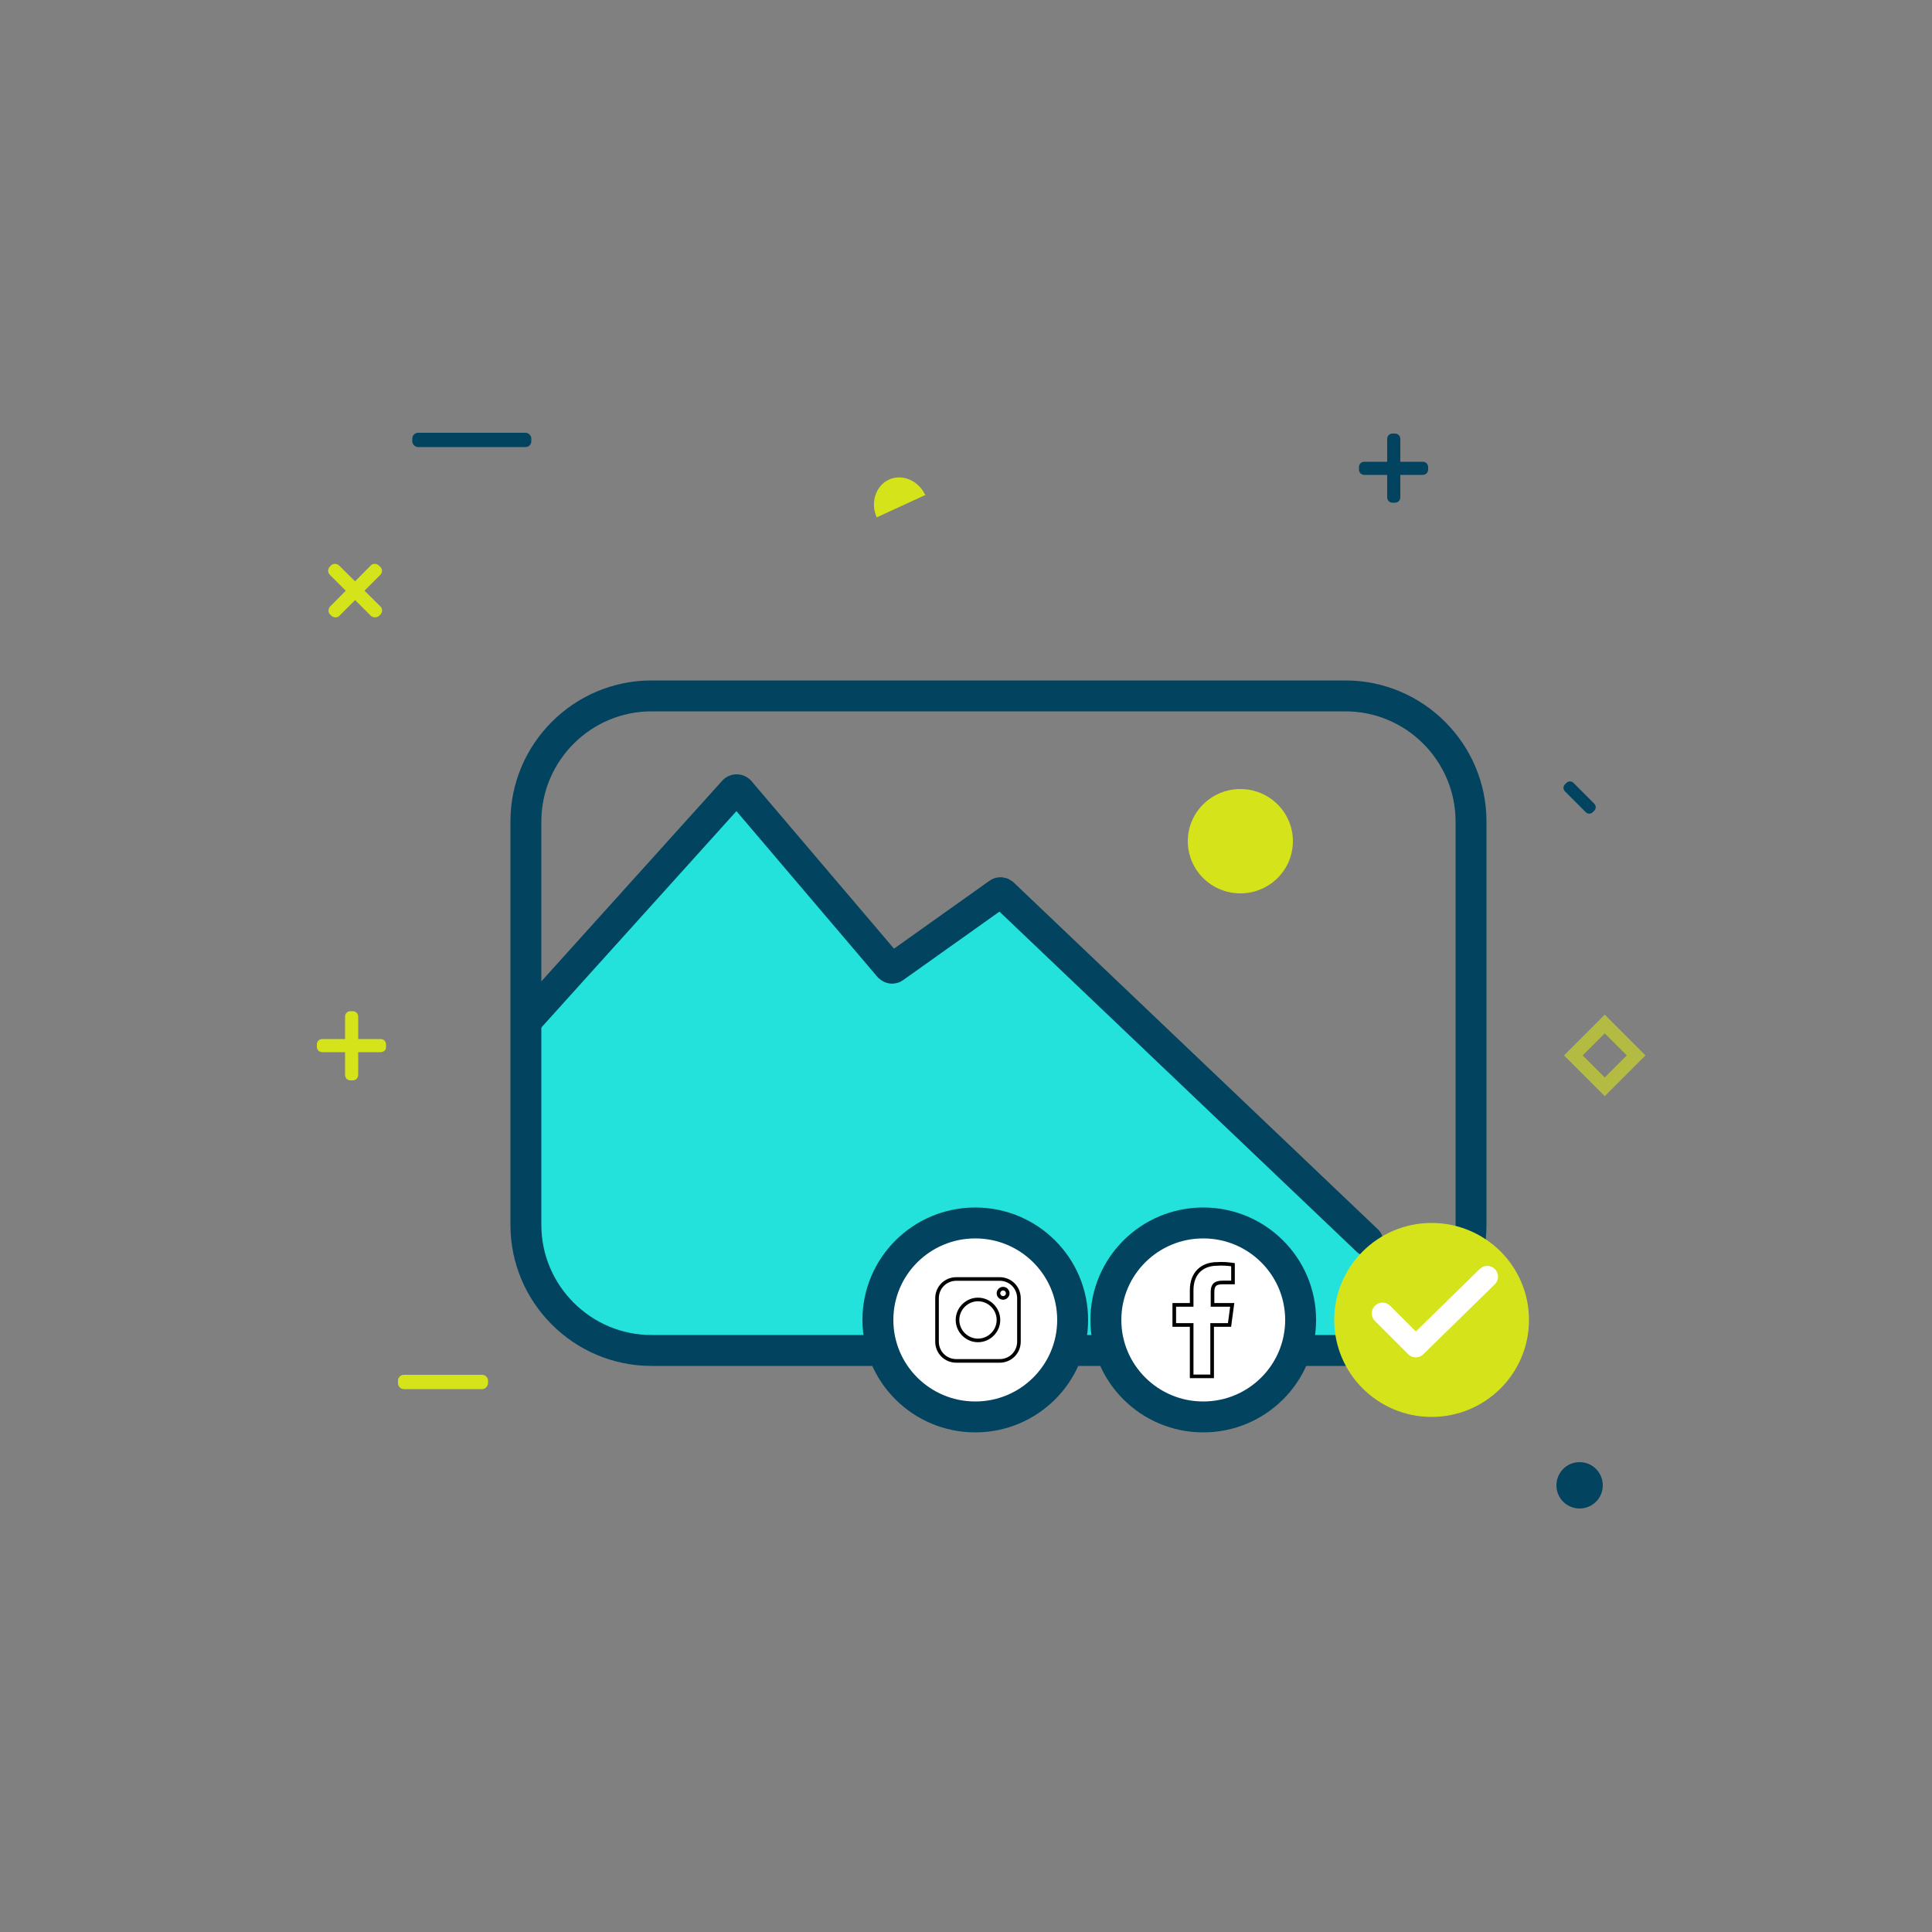 <?xml version="1.0" encoding="utf-8"?>
<!-- Generator: Adobe Illustrator 21.1.0, SVG Export Plug-In . SVG Version: 6.00 Build 0)  -->
<svg version="1.1" id="Calque_1" xmlns="http://www.w3.org/2000/svg" xmlns:xlink="http://www.w3.org/1999/xlink" x="0px" y="0px"
	 viewBox="0 0 500 500" style="enable-background:new 0 0 500 500;" xml:space="preserve">
<rect x="0" y="0" width="500" height="500" fill="#808080" stroke="none"/>
<style type="text/css">
	.st0{fill:#23E1DB;stroke:#02435F;stroke-width:8;stroke-linejoin:round;}
	.st1{fill:#F7FF94;stroke:#02435F;stroke-width:8;stroke-linejoin:round;}
	.st2{fill:none;stroke:#02435F;stroke-width:10.354;stroke-linecap:round;stroke-linejoin:round;}
	.st3{fill:none;stroke:#02435F;stroke-width:7;stroke-linecap:round;stroke-linejoin:round;}
	.st4{fill:#23E1DB;stroke:#02435F;stroke-width:6.773;stroke-linecap:round;stroke-linejoin:round;stroke-miterlimit:10;}
	.st5{fill:#02435F;}
	.st6{fill:#D5E31A;}
	.st7{fill:#FFFFFF;stroke:#D5E31A;stroke-width:4.091;stroke-linecap:round;stroke-linejoin:round;stroke-miterlimit:10;}
	.st8{fill:none;stroke:#D5E31A;stroke-width:7.598;stroke-linecap:round;stroke-linejoin:round;stroke-miterlimit:10;}
	.st9{fill:#FFFFFF;}
	.st10{fill:#23E1DB;stroke:#23E1DB;stroke-width:3;stroke-linecap:round;stroke-linejoin:round;stroke-miterlimit:10;}
	.st11{opacity:0.6;fill:none;stroke:#D5E31A;stroke-width:3.962;stroke-miterlimit:10;enable-background:new    ;}
	.st12{fill:none;stroke:#FFFFFF;stroke-width:5.564;stroke-linecap:round;stroke-linejoin:round;stroke-miterlimit:10;}
	.st13{fill:none;stroke:#02435F;stroke-width:8;stroke-linecap:round;stroke-linejoin:round;stroke-miterlimit:10;}
	.st14{fill:none;stroke:#02435F;stroke-linecap:round;stroke-linejoin:round;stroke-miterlimit:10;}
	.st15{fill:#23E1DB;stroke:#02435F;stroke-linecap:round;stroke-linejoin:round;stroke-miterlimit:10;}
	.st16{fill:#23E1DB;}
	.st17{fill:#FFFFFF;stroke:#02435F;stroke-width:8;stroke-miterlimit:10;}
	.st18{fill:none;stroke:#000000;stroke-width:0.938;stroke-miterlimit:10;}
	.st19{fill:none;stroke:#000000;stroke-width:0.932;stroke-miterlimit:10;}
	.st20{fill:none;stroke:#02435F;stroke-width:7.224;stroke-linecap:round;stroke-linejoin:round;stroke-miterlimit:10;}
	.st21{fill:none;stroke:#02435F;stroke-width:7.217;stroke-miterlimit:10;}
	.st22{fill:#FFFFFF;stroke:#02435F;stroke-width:3.911;stroke-miterlimit:10;}
	.st23{opacity:0.6;fill:none;stroke:#D5E31A;stroke-width:3.911;stroke-miterlimit:10;enable-background:new    ;}
	.st24{fill:#D5E31A;stroke:#02435F;stroke-width:7.217;stroke-miterlimit:10;}
	.st25{fill:#23E1DB;stroke:#02435F;stroke-width:7.217;stroke-miterlimit:10;}
	.st26{fill:none;stroke:#02435F;stroke-width:7.038;stroke-miterlimit:10;}
	.st27{opacity:0.6;fill:none;stroke:#D5E31A;stroke-width:3.417;stroke-miterlimit:10;enable-background:new    ;}
	.st28{fill:#D5E31A;stroke:#02435F;stroke-width:6;stroke-linecap:round;stroke-linejoin:round;stroke-miterlimit:10;}
	.st29{fill:none;stroke:#02435F;stroke-width:6;stroke-linecap:round;stroke-linejoin:round;stroke-miterlimit:10;}
	.st30{fill:#23E1DB;stroke:#02435F;stroke-width:7.682;stroke-linejoin:round;stroke-miterlimit:10;}
	.st31{fill:none;stroke:#02435F;stroke-width:7.682;stroke-miterlimit:10;}
	.st32{fill:none;stroke:#02435F;stroke-width:7.682;stroke-linecap:round;stroke-linejoin:round;stroke-miterlimit:10;}
	.st33{fill:none;stroke:#02435F;stroke-width:6.722;stroke-linecap:round;stroke-linejoin:round;stroke-miterlimit:10;}
	.st34{fill:#D5E31A;stroke:#02435F;stroke-width:7;stroke-miterlimit:10;}
	.st35{fill:#FFFFFF;stroke:#FFFFFF;stroke-width:3.623;stroke-miterlimit:10;}
	.st36{opacity:0.6;fill:none;stroke:#D5E31A;stroke-width:3.799;stroke-miterlimit:10;enable-background:new    ;}
	.st37{fill:#F2C994;}
	.st38{fill:#ED4642;}
	.st39{fill:#17BCB5;}
	.st40{fill:#16342F;}
	.st41{fill:#15291A;}
	.st42{fill:none;stroke:#02435F;stroke-width:5.71;stroke-linecap:round;stroke-miterlimit:10;}
	.st43{fill:none;stroke:#02435F;stroke-width:5.71;stroke-linecap:round;stroke-linejoin:round;stroke-miterlimit:10;}
	.st44{opacity:0.6;fill:none;stroke:#D5E31A;stroke-width:3.252;stroke-miterlimit:10;enable-background:new    ;}
	.st45{fill:none;stroke:#000000;stroke-width:3.578;stroke-miterlimit:10;}
	.st46{fill:none;stroke:#FFFFFF;stroke-width:3.46;stroke-miterlimit:10;}
	.st47{fill:none;stroke:#FFFFFF;stroke-width:3.46;stroke-linecap:round;stroke-linejoin:round;stroke-miterlimit:10;}
	.st48{fill:#23E1DB;stroke:#FFFFFF;stroke-width:3.46;stroke-miterlimit:10;}
	.st49{fill:none;stroke:#FFFFFF;stroke-width:1.26;stroke-linecap:round;stroke-linejoin:round;stroke-miterlimit:10;}
	.st50{fill:#23E1DB;stroke:#02435F;stroke-width:7.38;stroke-miterlimit:10;}
	.st51{fill:#FFFFFF;stroke:#02435F;stroke-width:7.38;stroke-miterlimit:10;}
	.st52{fill:#FFFFFF;stroke:#D5E31A;stroke-width:8.302;stroke-linecap:round;stroke-linejoin:round;stroke-miterlimit:10;}
	.st53{fill:#FFFFFF;stroke:#F7FF94;stroke-width:8.302;stroke-linecap:round;stroke-linejoin:round;stroke-miterlimit:10;}
	.st54{fill:none;stroke:#02435F;stroke-width:6.457;stroke-linecap:round;stroke-linejoin:round;stroke-miterlimit:10;}
	.st55{fill:none;stroke:#02435F;stroke-width:4.612;stroke-miterlimit:10;}
	.st56{fill:none;stroke:#02435F;stroke-width:5.535;stroke-linecap:round;stroke-linejoin:round;stroke-miterlimit:10;}
	.st57{fill:none;stroke:#02435F;stroke-width:2.767;stroke-miterlimit:10;}
	.st58{fill:none;stroke:#02435F;stroke-width:2.638;stroke-miterlimit:10;}
</style>
<g id="Favoris">
</g>
<path class="st16" d="M136.5,260.8l51.6-53.3c1-1,2.6-1,3.5,0.1l38.6,43.3l28.9-19.6l98,92l-3.3,24.9l-196.3-1.1
	c-12.3-0.1-22.2-9.9-22.1-21.8L136.5,260.8z"/>
<path class="st13" d="M348.2,349.5H168.6c-17.9,0-32.5-14.6-32.5-32.5V212.6c0-17.9,14.6-32.5,32.5-32.5h179.6
	c17.9,0,32.5,14.6,32.5,32.5V317C380.7,334.9,366.1,349.5,348.2,349.5z"/>
<g id="Poster_4_">
	<g>
		
			<ellipse transform="matrix(1 -5.029773e-03 5.029773e-03 1 -1.091 1.617)" class="st6" cx="321" cy="217.7" rx="13.6" ry="13.5"/>
	</g>
</g>
<path class="st13" d="M353.9,321.1l-94.3-89.8c-0.3-0.3-0.8-0.4-1.2-0.1l-27,19.2c-0.4,0.3-0.9,0.2-1.3-0.2l-38.7-45.5
	c-0.4-0.4-1-0.4-1.4-0.1l-53.1,58.9"/>
<ellipse class="st6" cx="370.5" cy="341.6" rx="25.2" ry="25.1"/>
<path class="st6" d="M124.8,359.5h-20.3c-0.8,0-1.5-0.7-1.5-1.5v-0.7c0-0.8,0.7-1.5,1.5-1.5h20.3c0.8,0,1.5,0.7,1.5,1.5v0.7
	C126.2,358.9,125.5,359.5,124.8,359.5z"/>
<path class="st5" d="M136,115.7h-27.8c-0.8,0-1.5-0.7-1.5-1.5v-0.7c0-0.8,0.7-1.5,1.5-1.5H136c0.8,0,1.5,0.7,1.5,1.5v0.7
	C137.5,115,136.9,115.7,136,115.7z"/>
<path class="st6" d="M98.5,272.3H83.4c-0.8,0-1.4-0.6-1.4-1.4v-0.6c0-0.8,0.6-1.4,1.4-1.4h15.1c0.8,0,1.4,0.6,1.4,1.4v0.6
	C100,271.7,99.3,272.3,98.5,272.3z"/>
<path class="st6" d="M92.7,263.1v15.1c0,0.8-0.6,1.4-1.4,1.4h-0.6c-0.8,0-1.4-0.6-1.4-1.4v-15.1c0-0.8,0.6-1.4,1.4-1.4h0.6
	C92.1,261.7,92.7,262.3,92.7,263.1z"/>
<path class="st6" d="M96,159.4l-10.7-10.7c-0.5-0.5-0.5-1.4,0-2l0.4-0.4c0.5-0.5,1.4-0.5,2,0L98.5,157c0.5,0.5,0.5,1.4,0,2l-0.4,0.4
	C97.5,159.9,96.6,159.9,96,159.4z"/>
<path class="st6" d="M98.5,148.7l-10.7,10.7c-0.5,0.5-1.4,0.5-2,0l-0.4-0.4c-0.5-0.5-0.5-1.4,0-2L96,146.3c0.5-0.5,1.4-0.5,2,0
	l0.4,0.4C99,147.2,99,148.1,98.5,148.7z"/>
<path class="st5" d="M368.2,122.9h-15.1c-0.8,0-1.4-0.6-1.4-1.4v-0.6c0-0.8,0.6-1.4,1.4-1.4h15.1c0.8,0,1.4,0.6,1.4,1.4v0.6
	C369.6,122.3,369,122.9,368.2,122.9z"/>
<path class="st5" d="M362.4,113.6v15.1c0,0.8-0.6,1.4-1.4,1.4h-0.6c-0.8,0-1.4-0.6-1.4-1.4v-15.1c0-0.8,0.6-1.4,1.4-1.4h0.6
	C361.8,112.2,362.4,112.8,362.4,113.6z"/>
<path class="st6" d="M239.5,128.2C239.5,128.2,239.5,128.2,239.5,128.2c0,0-0.1-0.2-0.1-0.2c-1.8-3.7-5.9-5.4-9.3-3.9
	c-3.5,1.6-4.9,6-3.2,9.8l12.8-5.9"/>
<ellipse class="st17" cx="252.4" cy="341.6" rx="25.2" ry="25.1"/>
<ellipse class="st17" cx="311.4" cy="341.6" rx="25.2" ry="25.1"/>
<path class="st18" d="M315,327.1c-3.9,0-6.6,2.4-6.6,6.8v3.8h-4.5v5.2h4.5v13.3h5.3v-13.3h4.5l0.7-5.2h-5.1v-3.3
	c0-1.5,0.4-2.5,2.6-2.5h2.7v-4.6C317.7,327.1,316.3,327,315,327.1L315,327.1L315,327.1z"/>
<path class="st19" d="M247.5,331c-2.8,0-5,2.2-5,5v11.2c0,2.8,2.2,5,5,5h11.2c2.8,0,5-2.2,5-5V336c0-2.8-2.2-5-5-5H247.5z
	 M259.6,333.5c0.7,0,1.2,0.6,1.2,1.2c0,0.7-0.6,1.2-1.2,1.2c-0.7,0-1.2-0.6-1.2-1.2C258.4,334.1,258.9,333.5,259.6,333.5z
	 M253.1,336.3c2.9,0,5.3,2.4,5.3,5.3c0,2.9-2.4,5.3-5.3,5.3c-2.9,0-5.3-2.4-5.3-5.3C247.8,338.7,250.2,336.3,253.1,336.3z"/>
<polyline class="st12" points="357.8,339.9 366.4,348.5 384.9,330.4 "/>
<rect x="409.6" y="267.4" transform="matrix(0.707 -0.707 0.707 0.707 -71.461 373.672)" class="st27" width="11.5" height="11.5"/>
<circle class="st5" cx="408.8" cy="384.4" r="6"/>
<path class="st5" d="M410.4,210.2l-5.4-5.4c-0.5-0.5-0.5-1.3,0-1.8l0.4-0.4c0.5-0.5,1.3-0.5,1.8,0l5.4,5.4c0.5,0.5,0.5,1.3,0,1.8
	l-0.4,0.4C411.7,210.7,410.9,210.7,410.4,210.2z"/>
</svg>
